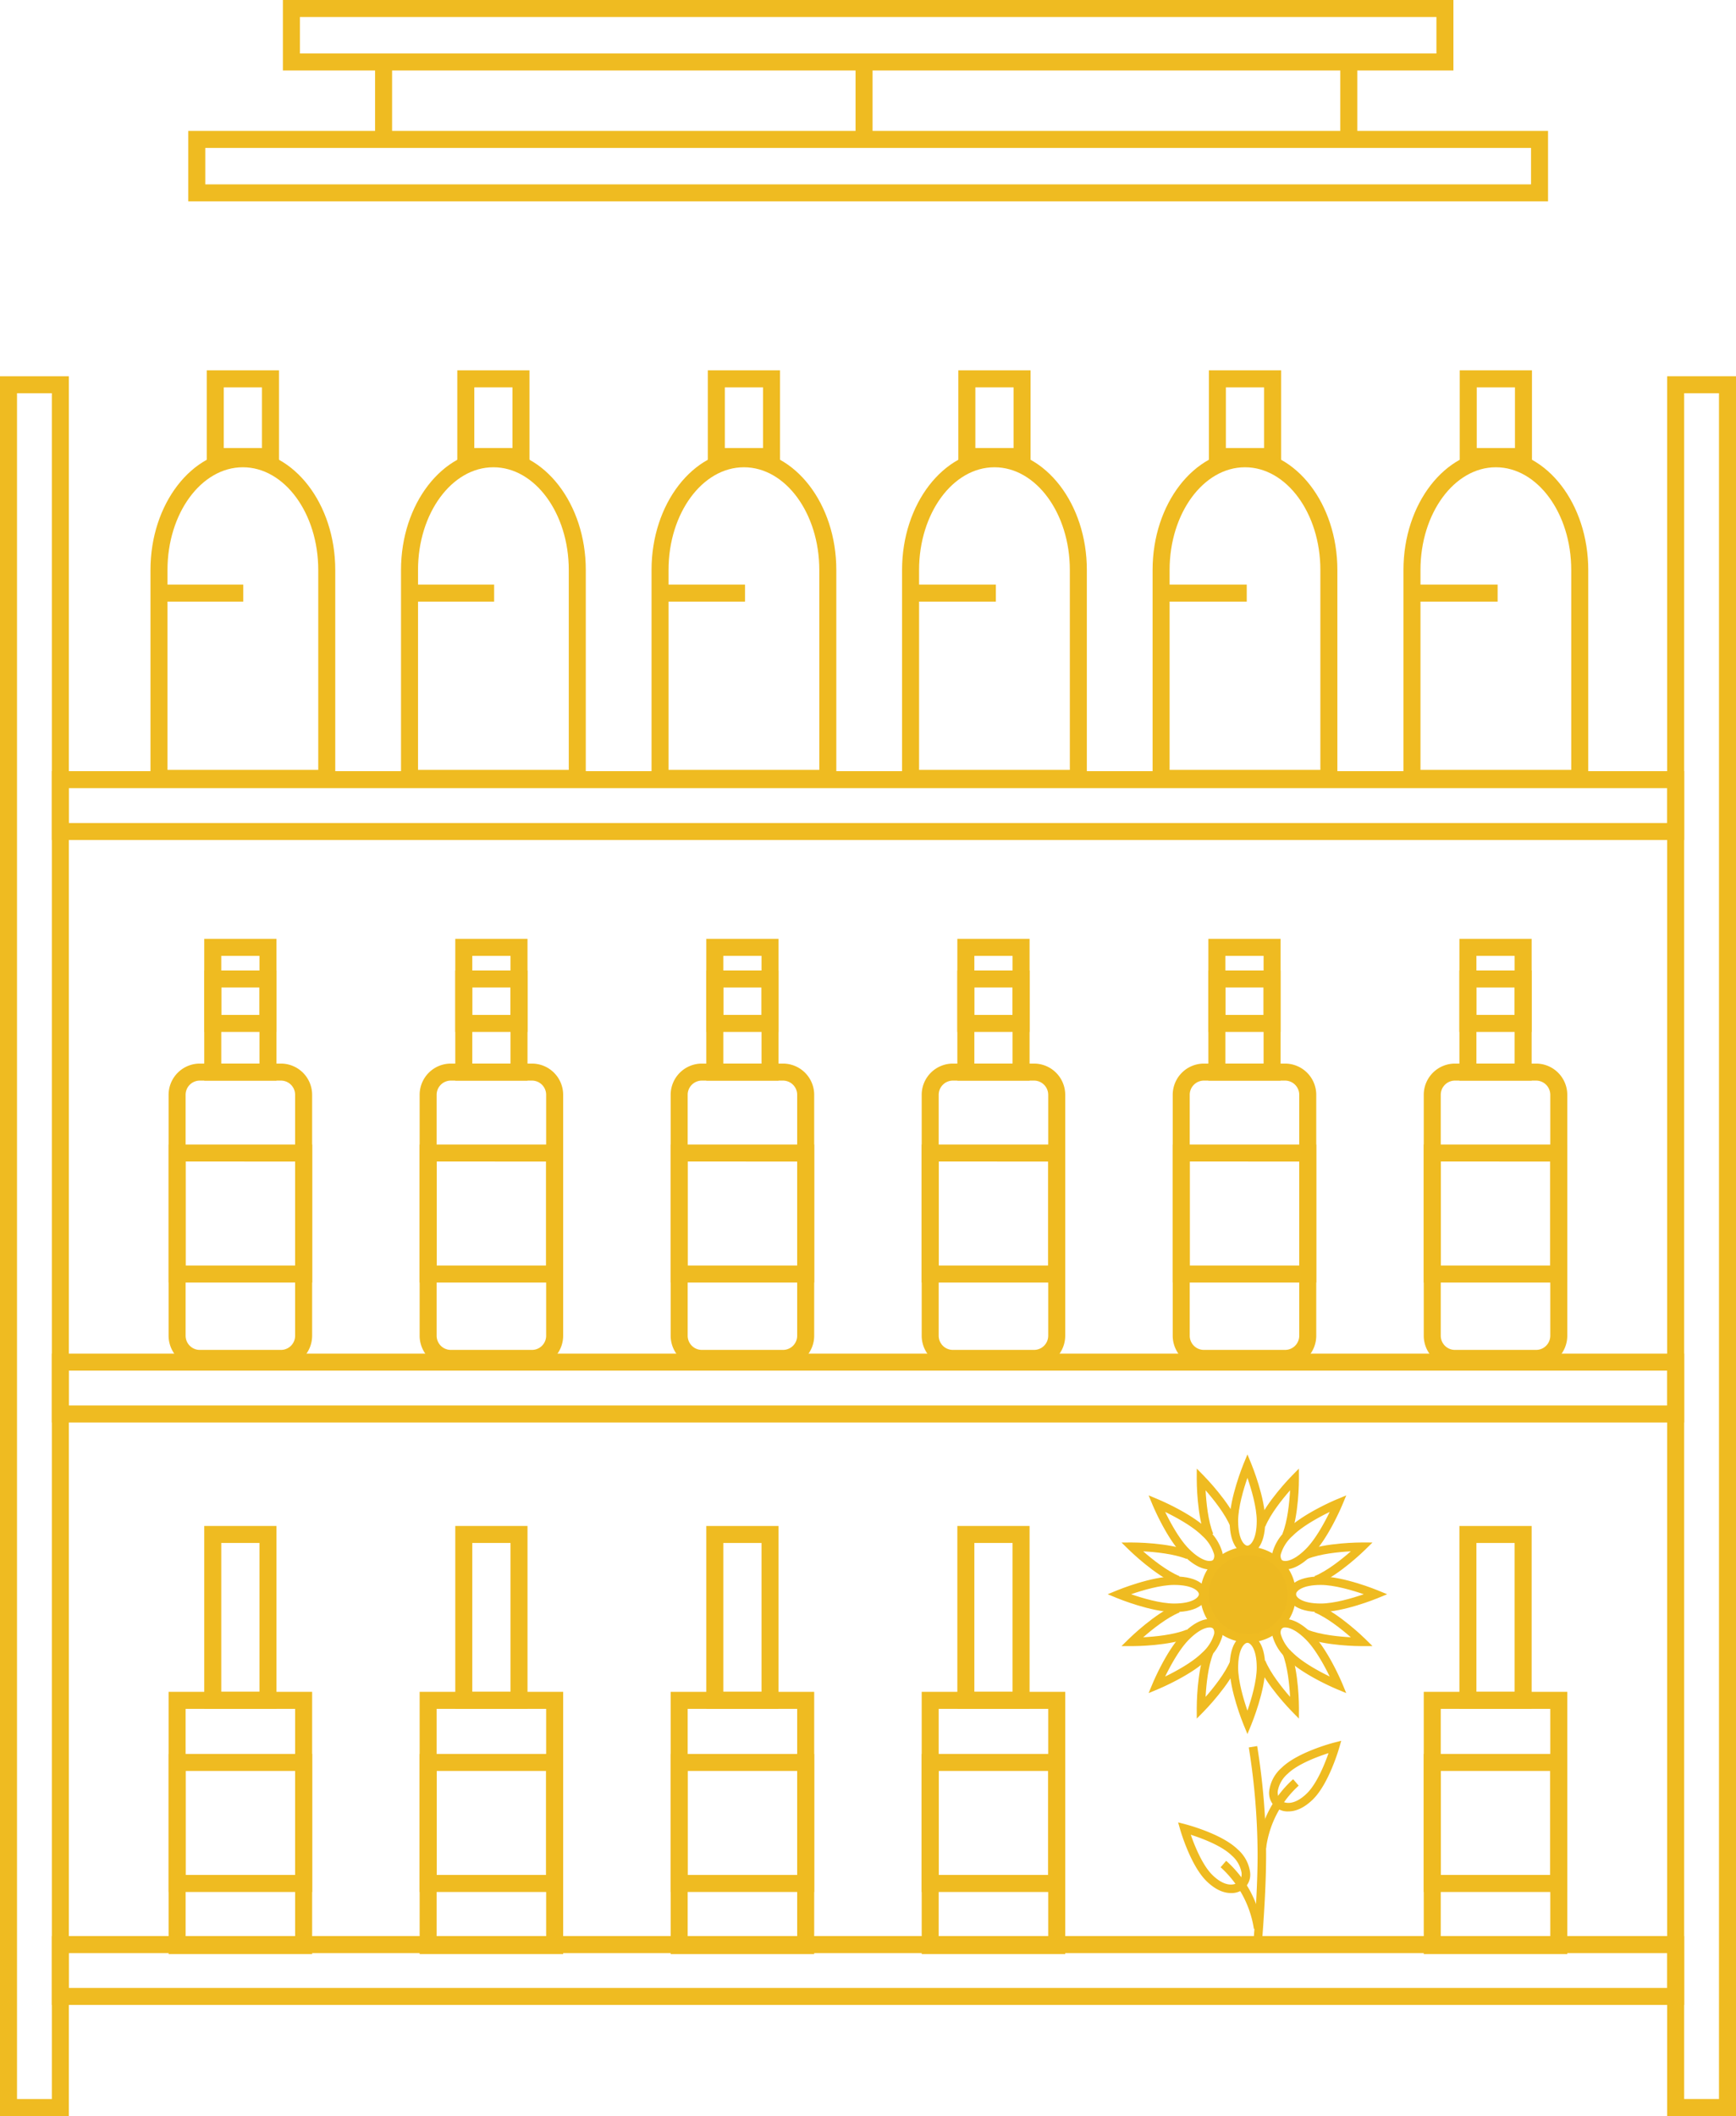 <svg id="ICONS" xmlns="http://www.w3.org/2000/svg" viewBox="0 0 408.274 497.451"><defs><style>.cls-1{fill:#efbb21;}.cls-2{fill:#edb921;}</style></defs><title>wine-cellar</title><g id="YELLOW"><g id="WINE_CELLAR" data-name="WINE CELLAR"><path class="cls-1" d="M220.982,650.023H204.789V241.017h16.193Zm-12.193-4h8.193V245.017h-8.193Z" transform="translate(-204.789 -152.572)"/><path class="cls-1" d="M613.063,650.023H596.87V241.017h16.193Zm-12.193-4h8.193V245.017H600.87Z" transform="translate(-204.789 -152.572)"/><path class="cls-1" d="M600.87,350.047H216.982V333.854H600.87Zm-379.888-4H596.87v-8.193H220.982Z" transform="translate(-204.789 -152.572)"/><path class="cls-1" d="M600.87,486.979H216.982V470.785H600.87Zm-379.888-4H596.87v-8.194H220.982Z" transform="translate(-204.789 -152.572)"/><path class="cls-1" d="M600.87,623.91H216.982V607.717H600.87Zm-379.888-4H596.87v-8.193H220.982Z" transform="translate(-204.789 -152.572)"/><path class="cls-1" d="M546.607,169.142H271.322v-16.57H546.607Zm-271.285-4H542.607v-8.57H275.322Z" transform="translate(-204.789 -152.572)"/><path class="cls-1" d="M568.859,199.915H249.07v-16.57H568.859Zm-315.789-4H564.859v-8.57H253.07Z" transform="translate(-204.789 -152.572)"/><rect class="cls-1" x="88.211" y="14.428" width="4" height="18"/><rect class="cls-1" x="201.211" y="14.428" width="4" height="18"/><rect class="cls-1" x="315.211" y="14.428" width="4" height="18"/><path class="cls-1" d="M501.672,607.942l-1.994-.152c.58-7.584.874-14.064.874-19.262a161.065,161.065,0,0,0-2.073-25.158l1.974-.324a163.249,163.249,0,0,1,2.1,25.482C502.552,593.776,502.256,600.308,501.672,607.942Z" transform="translate(-204.789 -152.572)"/><circle class="cls-2" cx="293.54" cy="374.865" r="10.246"/><path class="cls-1" d="M498.329,538.684a11.247,11.247,0,1,1,11.246-11.246A11.259,11.259,0,0,1,498.329,538.684Zm0-20.493a9.247,9.247,0,1,0,9.246,9.247A9.256,9.256,0,0,0,498.329,518.191Z" transform="translate(-204.789 -152.572)"/><path class="cls-1" d="M498.162,517.941c-1.556,0-4.187-1.649-4.187-7.831,0-5.383,3.129-13.051,3.262-13.376l.925-2.247.925,2.247c.133.325,3.263,7.993,3.263,13.376C502.35,516.292,499.718,517.941,498.162,517.941Zm0-17.95c-.918,2.659-2.187,6.918-2.187,10.119,0,4.406,1.473,5.831,2.187,5.831s2.188-1.425,2.188-5.831C500.35,506.909,499.08,502.65,498.162,499.991Z" transform="translate(-204.789 -152.572)"/><path class="cls-1" d="M508.257,513.875l-1.854-.754c1.206-2.965,1.635-7.389,1.786-10.2-1.851,2.118-4.631,5.584-5.837,8.55l-1.854-.754c2.029-4.988,7.816-10.911,8.063-11.161l1.7-1.734.009,2.431C510.274,500.605,510.284,508.888,508.257,513.875Z" transform="translate(-204.789 -152.572)"/><path class="cls-1" d="M488.258,513.875c-2.029-4.987-2.019-13.27-2.018-13.619l.01-2.431,1.7,1.734c.246.25,6.033,6.173,8.063,11.161l-1.854.754c-1.207-2.969-3.987-6.434-5.838-8.551.152,2.809.58,7.232,1.787,10.2Z" transform="translate(-204.789 -152.572)"/><path class="cls-1" d="M486.25,556.584l-.01-2.431c0-.349-.011-8.632,2.018-13.619l1.853.754c-1.208,2.969-1.636,7.39-1.788,10.2,1.852-2.118,4.633-5.585,5.839-8.55l1.854.753c-2.03,4.988-7.817,10.912-8.063,11.162Z" transform="translate(-204.789 -152.572)"/><path class="cls-1" d="M510.264,556.584l-1.7-1.733c-.247-.25-6.034-6.174-8.063-11.162l1.854-.753c1.207,2.968,3.987,6.434,5.837,8.55-.151-2.808-.58-7.232-1.786-10.2l1.854-.754c2.027,4.987,2.017,13.27,2.016,13.619Z" transform="translate(-204.789 -152.572)"/><path class="cls-1" d="M525.094,539.555c-.793,0-8.73-.051-13.567-2.018l.754-1.853c2.969,1.208,7.39,1.636,10.2,1.788-2.118-1.852-5.584-4.633-8.55-5.839l.754-1.854c4.987,2.03,10.911,7.817,11.161,8.063l1.733,1.7-2.431.01Z" transform="translate(-204.789 -152.572)"/><path class="cls-1" d="M514.683,524.958l-.754-1.854c2.968-1.207,6.434-3.987,8.55-5.837-2.808.151-7.232.58-10.2,1.786l-.754-1.854c4.985-2.025,13.277-2.01,13.619-2.016l2.431.009-1.733,1.7C525.594,517.142,519.67,522.929,514.683,524.958Z" transform="translate(-204.789 -152.572)"/><path class="cls-1" d="M481.438,524.957c-4.986-2.028-10.91-7.815-11.16-8.061l-1.733-1.7,2.431-.009c.353,0,8.633-.01,13.619,2.016l-.754,1.854c-2.965-1.206-7.389-1.635-10.2-1.786,2.117,1.851,5.584,4.631,8.548,5.838Z" transform="translate(-204.789 -152.572)"/><path class="cls-1" d="M471.028,539.555h-.052l-2.431-.01,1.733-1.7c.25-.246,6.174-6.033,11.16-8.063l.754,1.854c-2.964,1.206-6.431,3.986-8.548,5.838,2.808-.152,7.232-.58,10.2-1.787l.754,1.853C479.758,539.5,471.822,539.555,471.028,539.555Z" transform="translate(-204.789 -152.572)"/><path class="cls-1" d="M498.162,560.221l-.925-2.247c-.133-.325-3.262-7.993-3.262-13.376,0-6.182,2.631-7.831,4.187-7.831s4.188,1.649,4.188,7.831c0,5.383-3.13,13.051-3.263,13.376Zm0-21.454c-.714,0-2.187,1.425-2.187,5.831,0,3.2,1.269,7.46,2.187,10.119.918-2.659,2.188-6.918,2.188-10.119C500.35,540.192,498.876,538.767,498.162,538.767Z" transform="translate(-204.789 -152.572)"/><path class="cls-1" d="M507.076,521.525a3.151,3.151,0,0,1-2.258-.827,3.548,3.548,0,0,1-.691-3.412A11.374,11.374,0,0,1,507.4,512.2c3.806-3.806,11.441-7.015,11.764-7.15l2.243-.936-.935,2.243c-.135.324-3.345,7.958-7.152,11.765C510.722,520.716,508.6,521.525,507.076,521.525Zm10.435-13.519c-2.53,1.231-6.439,3.345-8.7,5.608a9.3,9.3,0,0,0-2.737,4.138,1.7,1.7,0,0,0,.16,1.532c.5.5,2.554.54,5.669-2.576C514.165,514.444,516.278,510.535,517.511,508.006Z" transform="translate(-204.789 -152.572)"/><path class="cls-1" d="M474.922,550.594l.935-2.243c.135-.324,3.345-7.958,7.152-11.765,4.37-4.371,7.4-3.676,8.5-2.576a3.548,3.548,0,0,1,.691,3.412,11.38,11.38,0,0,1-3.267,5.086c-3.807,3.806-11.442,7.015-11.765,7.15Zm14.342-15.425c-.967,0-2.638.628-4.841,2.831-2.264,2.264-4.377,6.173-5.61,8.7,2.53-1.231,6.439-3.345,8.7-5.608a9.3,9.3,0,0,0,2.736-4.138,1.7,1.7,0,0,0-.16-1.532A1.169,1.169,0,0,0,489.264,535.169Z" transform="translate(-204.789 -152.572)"/><path class="cls-1" d="M515.405,531.541c-6.18,0-7.83-2.632-7.83-4.187s1.65-4.187,7.83-4.187c5.384,0,13.052,3.13,13.376,3.263l2.248.924-2.248.925C528.457,528.412,520.789,531.541,515.405,531.541Zm0-6.374c-4.4,0-5.83,1.474-5.83,2.187s1.425,2.187,5.83,2.187c3.205,0,7.462-1.27,10.12-2.187C522.866,526.438,518.606,525.167,515.405,525.167Z" transform="translate(-204.789 -152.572)"/><path class="cls-1" d="M480.919,531.541c-5.384,0-13.052-3.129-13.376-3.262l-2.248-.925,2.248-.924c.324-.133,7.992-3.263,13.376-3.263,6.181,0,7.83,2.632,7.83,4.187S487.1,531.541,480.919,531.541ZM470.8,527.354c2.659.917,6.918,2.187,10.119,2.187,4.405,0,5.83-1.473,5.83-2.187s-1.425-2.187-5.83-2.187C477.718,525.167,473.459,526.437,470.8,527.354Z" transform="translate(-204.789 -152.572)"/><path class="cls-1" d="M521.4,550.594l-2.243-.936c-.323-.135-7.958-3.344-11.764-7.15a11.374,11.374,0,0,1-3.268-5.086,3.548,3.548,0,0,1,.691-3.412c1.1-1.1,4.127-1.795,8.5,2.576,3.807,3.807,7.017,11.441,7.152,11.765ZM507.06,535.169a1.169,1.169,0,0,0-.828.255,1.7,1.7,0,0,0-.16,1.532,9.3,9.3,0,0,0,2.737,4.138c2.263,2.263,6.172,4.377,8.7,5.608-1.233-2.529-3.346-6.438-5.61-8.7C509.7,535.8,508.027,535.169,507.06,535.169Z" transform="translate(-204.789 -152.572)"/><path class="cls-1" d="M489.248,521.525c-1.525,0-3.645-.809-6.239-3.4-3.807-3.807-7.017-11.441-7.152-11.765l-.935-2.243,2.243.936c.323.135,7.958,3.344,11.765,7.15a11.38,11.38,0,0,1,3.267,5.086,3.548,3.548,0,0,1-.691,3.412A3.149,3.149,0,0,1,489.248,521.525Zm-10.435-13.519c1.233,2.529,3.346,6.438,5.61,8.7,3.112,3.112,5.164,3.08,5.669,2.576a1.7,1.7,0,0,0,.16-1.532,9.3,9.3,0,0,0-2.736-4.138C485.252,511.351,481.343,509.237,478.813,508.006Z" transform="translate(-204.789 -152.572)"/><path class="cls-1" d="M494.255,597.6c-1.58,0-3.549-.69-5.712-2.8-3.736-3.641-6.105-11.783-6.2-12.129l-.484-1.683,1.7.44c.346.09,8.55,2.244,12.287,5.884a8.716,8.716,0,0,1,2.928,5.293,4.327,4.327,0,0,1-4.512,4.992Zm-9.416-13.7c.885,2.541,2.728,7.164,5.1,9.475,3.131,3.048,5.431,2.342,6.209,1.543a2.633,2.633,0,0,0,.626-2.12,6.911,6.911,0,0,0-2.332-4.047C492.068,586.433,487.4,584.712,484.839,583.894Z" transform="translate(-204.789 -152.572)"/><path class="cls-1" d="M499.68,606.029a24.538,24.538,0,0,0-7.827-14.492l1.308-1.514a26.125,26.125,0,0,1,8.509,15.8Z" transform="translate(-204.789 -152.572)"/><path class="cls-1" d="M507.816,578.409a4.325,4.325,0,0,1-4.511-4.991,8.707,8.707,0,0,1,2.926-5.292c3.739-3.642,11.942-5.8,12.289-5.886l1.7-.439-.484,1.682c-.1.346-2.466,8.49-6.2,12.13C511.366,577.719,509.4,578.409,507.816,578.409Zm9.417-13.7c-2.563.818-7.233,2.541-9.6,4.852A6.917,6.917,0,0,0,505.3,573.6a2.641,2.641,0,0,0,.627,2.12c.779.8,3.079,1.507,6.21-1.543C514.507,571.867,516.349,567.246,517.233,564.706Z" transform="translate(-204.789 -152.572)"/><path class="cls-1" d="M502.549,587.046l-1.994-.162a25.747,25.747,0,0,1,8.355-16.049l1.309,1.514A24.033,24.033,0,0,0,502.549,587.046Z" transform="translate(-204.789 -152.572)"/><path class="cls-1" d="M269.811,406.605H252.826V373.279h16.985Zm-12.985-4h8.985V377.279h-8.985Z" transform="translate(-204.789 -152.572)"/><path class="cls-1" d="M269.811,395.161H252.826V380.718h16.985Zm-12.985-4h8.985v-6.443h-8.985Z" transform="translate(-204.789 -152.572)"/><path class="cls-1" d="M278.2,454.081H244.441v-32.45H278.2Zm-29.755-4H274.2v-24.45H248.441Z" transform="translate(-204.789 -152.572)"/><path class="cls-1" d="M270.863,473.918H251.774a7.342,7.342,0,0,1-7.333-7.333V409.938a7.343,7.343,0,0,1,7.333-7.333h19.089a7.343,7.343,0,0,1,7.333,7.333v56.647A7.342,7.342,0,0,1,270.863,473.918Zm-19.089-67.313a3.338,3.338,0,0,0-3.333,3.333v56.647a3.337,3.337,0,0,0,3.333,3.333h19.089a3.337,3.337,0,0,0,3.333-3.333V409.938a3.337,3.337,0,0,0-3.333-3.333Z" transform="translate(-204.789 -152.572)"/><path class="cls-1" d="M328.849,406.605H311.864V373.279h16.985Zm-12.985-4h8.985V377.279h-8.985Z" transform="translate(-204.789 -152.572)"/><path class="cls-1" d="M328.849,395.161H311.864V380.718h16.985Zm-12.985-4h8.985v-6.443h-8.985Z" transform="translate(-204.789 -152.572)"/><path class="cls-1" d="M337.233,454.081H303.479v-32.45h33.754Zm-29.754-4h25.754v-24.45H307.479Z" transform="translate(-204.789 -152.572)"/><path class="cls-1" d="M329.9,473.918H310.812a7.342,7.342,0,0,1-7.333-7.333V409.938a7.343,7.343,0,0,1,7.333-7.333H329.9a7.343,7.343,0,0,1,7.333,7.333v56.647A7.342,7.342,0,0,1,329.9,473.918Zm-19.088-67.313a3.337,3.337,0,0,0-3.333,3.333v56.647a3.337,3.337,0,0,0,3.333,3.333H329.9a3.337,3.337,0,0,0,3.333-3.333V409.938a3.337,3.337,0,0,0-3.333-3.333Z" transform="translate(-204.789 -152.572)"/><path class="cls-1" d="M387.886,406.605H370.9V373.279h16.985Zm-12.985-4h8.985V377.279H374.9Z" transform="translate(-204.789 -152.572)"/><path class="cls-1" d="M387.886,395.161H370.9V380.718h16.985Zm-12.985-4h8.985v-6.443H374.9Z" transform="translate(-204.789 -152.572)"/><path class="cls-1" d="M396.271,454.081H362.516v-32.45h33.755Zm-29.755-4h25.755v-24.45H366.516Z" transform="translate(-204.789 -152.572)"/><path class="cls-1" d="M388.938,473.918H369.849a7.342,7.342,0,0,1-7.333-7.333V409.938a7.343,7.343,0,0,1,7.333-7.333h19.089a7.343,7.343,0,0,1,7.333,7.333v56.647A7.342,7.342,0,0,1,388.938,473.918Zm-19.089-67.313a3.337,3.337,0,0,0-3.333,3.333v56.647a3.337,3.337,0,0,0,3.333,3.333h19.089a3.337,3.337,0,0,0,3.333-3.333V409.938a3.338,3.338,0,0,0-3.333-3.333Z" transform="translate(-204.789 -152.572)"/><path class="cls-1" d="M446.923,406.605H429.938V373.279h16.985Zm-12.985-4h8.985V377.279h-8.985Z" transform="translate(-204.789 -152.572)"/><path class="cls-1" d="M446.923,395.161H429.938V380.718h16.985Zm-12.985-4h8.985v-6.443h-8.985Z" transform="translate(-204.789 -152.572)"/><path class="cls-1" d="M455.309,454.081H421.553v-32.45h33.756Zm-29.756-4h25.756v-24.45H425.553Z" transform="translate(-204.789 -152.572)"/><path class="cls-1" d="M447.975,473.918H428.887a7.342,7.342,0,0,1-7.334-7.333V409.938a7.343,7.343,0,0,1,7.334-7.333h19.088a7.343,7.343,0,0,1,7.334,7.333v56.647A7.342,7.342,0,0,1,447.975,473.918Zm-19.088-67.313a3.338,3.338,0,0,0-3.334,3.333v56.647a3.337,3.337,0,0,0,3.334,3.333h19.088a3.337,3.337,0,0,0,3.334-3.333V409.938a3.338,3.338,0,0,0-3.334-3.333Z" transform="translate(-204.789 -152.572)"/><path class="cls-1" d="M505.96,406.605H488.976V373.279H505.96Zm-12.984-4h8.984V377.279h-8.984Z" transform="translate(-204.789 -152.572)"/><path class="cls-1" d="M505.96,395.161H488.976V380.718H505.96Zm-12.984-4h8.984v-6.443h-8.984Z" transform="translate(-204.789 -152.572)"/><path class="cls-1" d="M514.346,454.081H480.59v-32.45h33.756Zm-29.756-4h25.756v-24.45H484.59Z" transform="translate(-204.789 -152.572)"/><path class="cls-1" d="M507.013,473.918H487.924a7.342,7.342,0,0,1-7.334-7.333V409.938a7.343,7.343,0,0,1,7.334-7.333h19.089a7.343,7.343,0,0,1,7.333,7.333v56.647A7.342,7.342,0,0,1,507.013,473.918Zm-19.089-67.313a3.338,3.338,0,0,0-3.334,3.333v56.647a3.337,3.337,0,0,0,3.334,3.333h19.089a3.337,3.337,0,0,0,3.333-3.333V409.938a3.337,3.337,0,0,0-3.333-3.333Z" transform="translate(-204.789 -152.572)"/><path class="cls-1" d="M565,406.605H548.013V373.279H565Zm-12.984-4H561V377.279h-8.984Z" transform="translate(-204.789 -152.572)"/><path class="cls-1" d="M565,395.161H548.013V380.718H565Zm-12.984-4H561v-6.443h-8.984Z" transform="translate(-204.789 -152.572)"/><path class="cls-1" d="M573.383,454.081H539.628v-32.45h33.755Zm-29.755-4h25.755v-24.45H543.628Z" transform="translate(-204.789 -152.572)"/><path class="cls-1" d="M566.05,473.918H546.961a7.342,7.342,0,0,1-7.333-7.333V409.938a7.343,7.343,0,0,1,7.333-7.333H566.05a7.343,7.343,0,0,1,7.333,7.333v56.647A7.342,7.342,0,0,1,566.05,473.918Zm-19.089-67.313a3.337,3.337,0,0,0-3.333,3.333v56.647a3.337,3.337,0,0,0,3.333,3.333H566.05a3.337,3.337,0,0,0,3.333-3.333V409.938a3.337,3.337,0,0,0-3.333-3.333Z" transform="translate(-204.789 -152.572)"/><path class="cls-1" d="M565,554.3H548.013V511.305H565Zm-12.984-4H561V515.3h-8.984Z" transform="translate(-204.789 -152.572)"/><path class="cls-1" d="M573.383,597.347H539.628V564.9h33.755Zm-29.755-4h25.755V568.9H543.628Z" transform="translate(-204.789 -152.572)"/><path class="cls-1" d="M573.383,611.943H539.628V550.3h33.755Zm-29.755-4h25.755V554.3H543.628Z" transform="translate(-204.789 -152.572)"/><path class="cls-1" d="M446.923,554.3H429.938V511.305h16.985Zm-12.985-4h8.985V515.3h-8.985Z" transform="translate(-204.789 -152.572)"/><path class="cls-1" d="M455.309,597.347H421.553V564.9h33.756Zm-29.756-4h25.756V568.9H425.553Z" transform="translate(-204.789 -152.572)"/><path class="cls-1" d="M455.309,611.943H421.553V550.3h33.756Zm-29.756-4h25.756V554.3H425.553Z" transform="translate(-204.789 -152.572)"/><path class="cls-1" d="M387.886,554.3H370.9V511.305h16.985Zm-12.985-4h8.985V515.3H374.9Z" transform="translate(-204.789 -152.572)"/><path class="cls-1" d="M396.271,597.347H362.516V564.9h33.755Zm-29.755-4h25.755V568.9H366.516Z" transform="translate(-204.789 -152.572)"/><path class="cls-1" d="M396.271,611.943H362.516V550.3h33.755Zm-29.755-4h25.755V554.3H366.516Z" transform="translate(-204.789 -152.572)"/><path class="cls-1" d="M328.849,554.3H311.864V511.305h16.985Zm-12.985-4h8.985V515.3h-8.985Z" transform="translate(-204.789 -152.572)"/><path class="cls-1" d="M337.233,597.347H303.479V564.9h33.754Zm-29.754-4h25.754V568.9H307.479Z" transform="translate(-204.789 -152.572)"/><path class="cls-1" d="M337.233,611.943H303.479V550.3h33.754Zm-29.754-4h25.754V554.3H307.479Z" transform="translate(-204.789 -152.572)"/><path class="cls-1" d="M269.811,554.3H252.826V511.305h16.985Zm-12.985-4h8.985V515.3h-8.985Z" transform="translate(-204.789 -152.572)"/><path class="cls-1" d="M278.2,597.347H244.441V564.9H278.2Zm-29.755-4H274.2V568.9H248.441Z" transform="translate(-204.789 -152.572)"/><path class="cls-1" d="M278.2,611.943H244.441V550.3H278.2Zm-29.755-4H274.2V554.3H248.441Z" transform="translate(-204.789 -152.572)"/><path class="cls-1" d="M506.078,261.9H489.094V239.636h16.984Zm-12.984-4h8.984V243.636h-8.984Z" transform="translate(-204.789 -152.572)"/><path class="cls-1" d="M519.313,337.56H475.857v-51c0-15.517,9.747-28.141,21.729-28.141s21.727,12.624,21.727,28.141Zm-39.456-4h35.456v-47c0-13.311-7.952-24.141-17.727-24.141s-17.729,10.83-17.729,24.141Z" transform="translate(-204.789 -152.572)"/><rect class="cls-1" x="273.211" y="137.428" width="20" height="4"/><path class="cls-1" d="M565.078,261.9H548.094V239.636h16.984Zm-12.984-4h8.984V243.636h-8.984Z" transform="translate(-204.789 -152.572)"/><path class="cls-1" d="M578.313,337.56H534.857v-51c0-15.517,9.747-28.141,21.729-28.141s21.727,12.624,21.727,28.141Zm-39.456-4h35.456v-47c0-13.311-7.952-24.141-17.727-24.141s-17.729,10.83-17.729,24.141Z" transform="translate(-204.789 -152.572)"/><rect class="cls-1" x="332.211" y="137.428" width="20" height="4"/><path class="cls-1" d="M447.158,261.9H430.174V239.636h16.984Zm-12.984-4h8.984V243.636h-8.984Z" transform="translate(-204.789 -152.572)"/><path class="cls-1" d="M460.394,337.56H416.938v-51c0-15.517,9.748-28.141,21.728-28.141s21.728,12.624,21.728,28.141Zm-39.456-4h35.456v-47c0-13.311-7.953-24.141-17.728-24.141s-17.728,10.83-17.728,24.141Z" transform="translate(-204.789 -152.572)"/><rect class="cls-1" x="214.211" y="137.428" width="20" height="4"/><path class="cls-1" d="M388.238,261.9H371.254V239.636h16.984Zm-12.984-4h8.984V243.636h-8.984Z" transform="translate(-204.789 -152.572)"/><path class="cls-1" d="M401.474,337.56H358.019v-51c0-15.517,9.747-28.141,21.727-28.141s21.728,12.624,21.728,28.141Zm-39.455-4h35.455v-47c0-13.311-7.953-24.141-17.728-24.141s-17.727,10.83-17.727,24.141Z" transform="translate(-204.789 -152.572)"/><rect class="cls-1" x="155.211" y="137.428" width="20" height="4"/><path class="cls-1" d="M329.318,261.9H312.334V239.636h16.984Zm-12.984-4h8.984V243.636h-8.984Z" transform="translate(-204.789 -152.572)"/><path class="cls-1" d="M342.554,337.56H299.1v-51c0-15.517,9.747-28.141,21.727-28.141s21.728,12.624,21.728,28.141Zm-39.455-4h35.455v-47c0-13.311-7.952-24.141-17.728-24.141S303.1,273.247,303.1,286.558Z" transform="translate(-204.789 -152.572)"/><rect class="cls-1" x="96.211" y="137.428" width="20" height="4"/><path class="cls-1" d="M270.4,261.9H253.414V239.636H270.4Zm-12.984-4H266.4V243.636h-8.984Z" transform="translate(-204.789 -152.572)"/><path class="cls-1" d="M283.635,337.56H240.179v-51c0-15.517,9.747-28.141,21.727-28.141s21.729,12.624,21.729,28.141Zm-39.456-4h35.456v-47c0-13.311-7.952-24.141-17.728-24.141s-17.728,10.83-17.728,24.141Z" transform="translate(-204.789 -152.572)"/><rect class="cls-1" x="37.211" y="137.428" width="20" height="4"/></g></g></svg>
